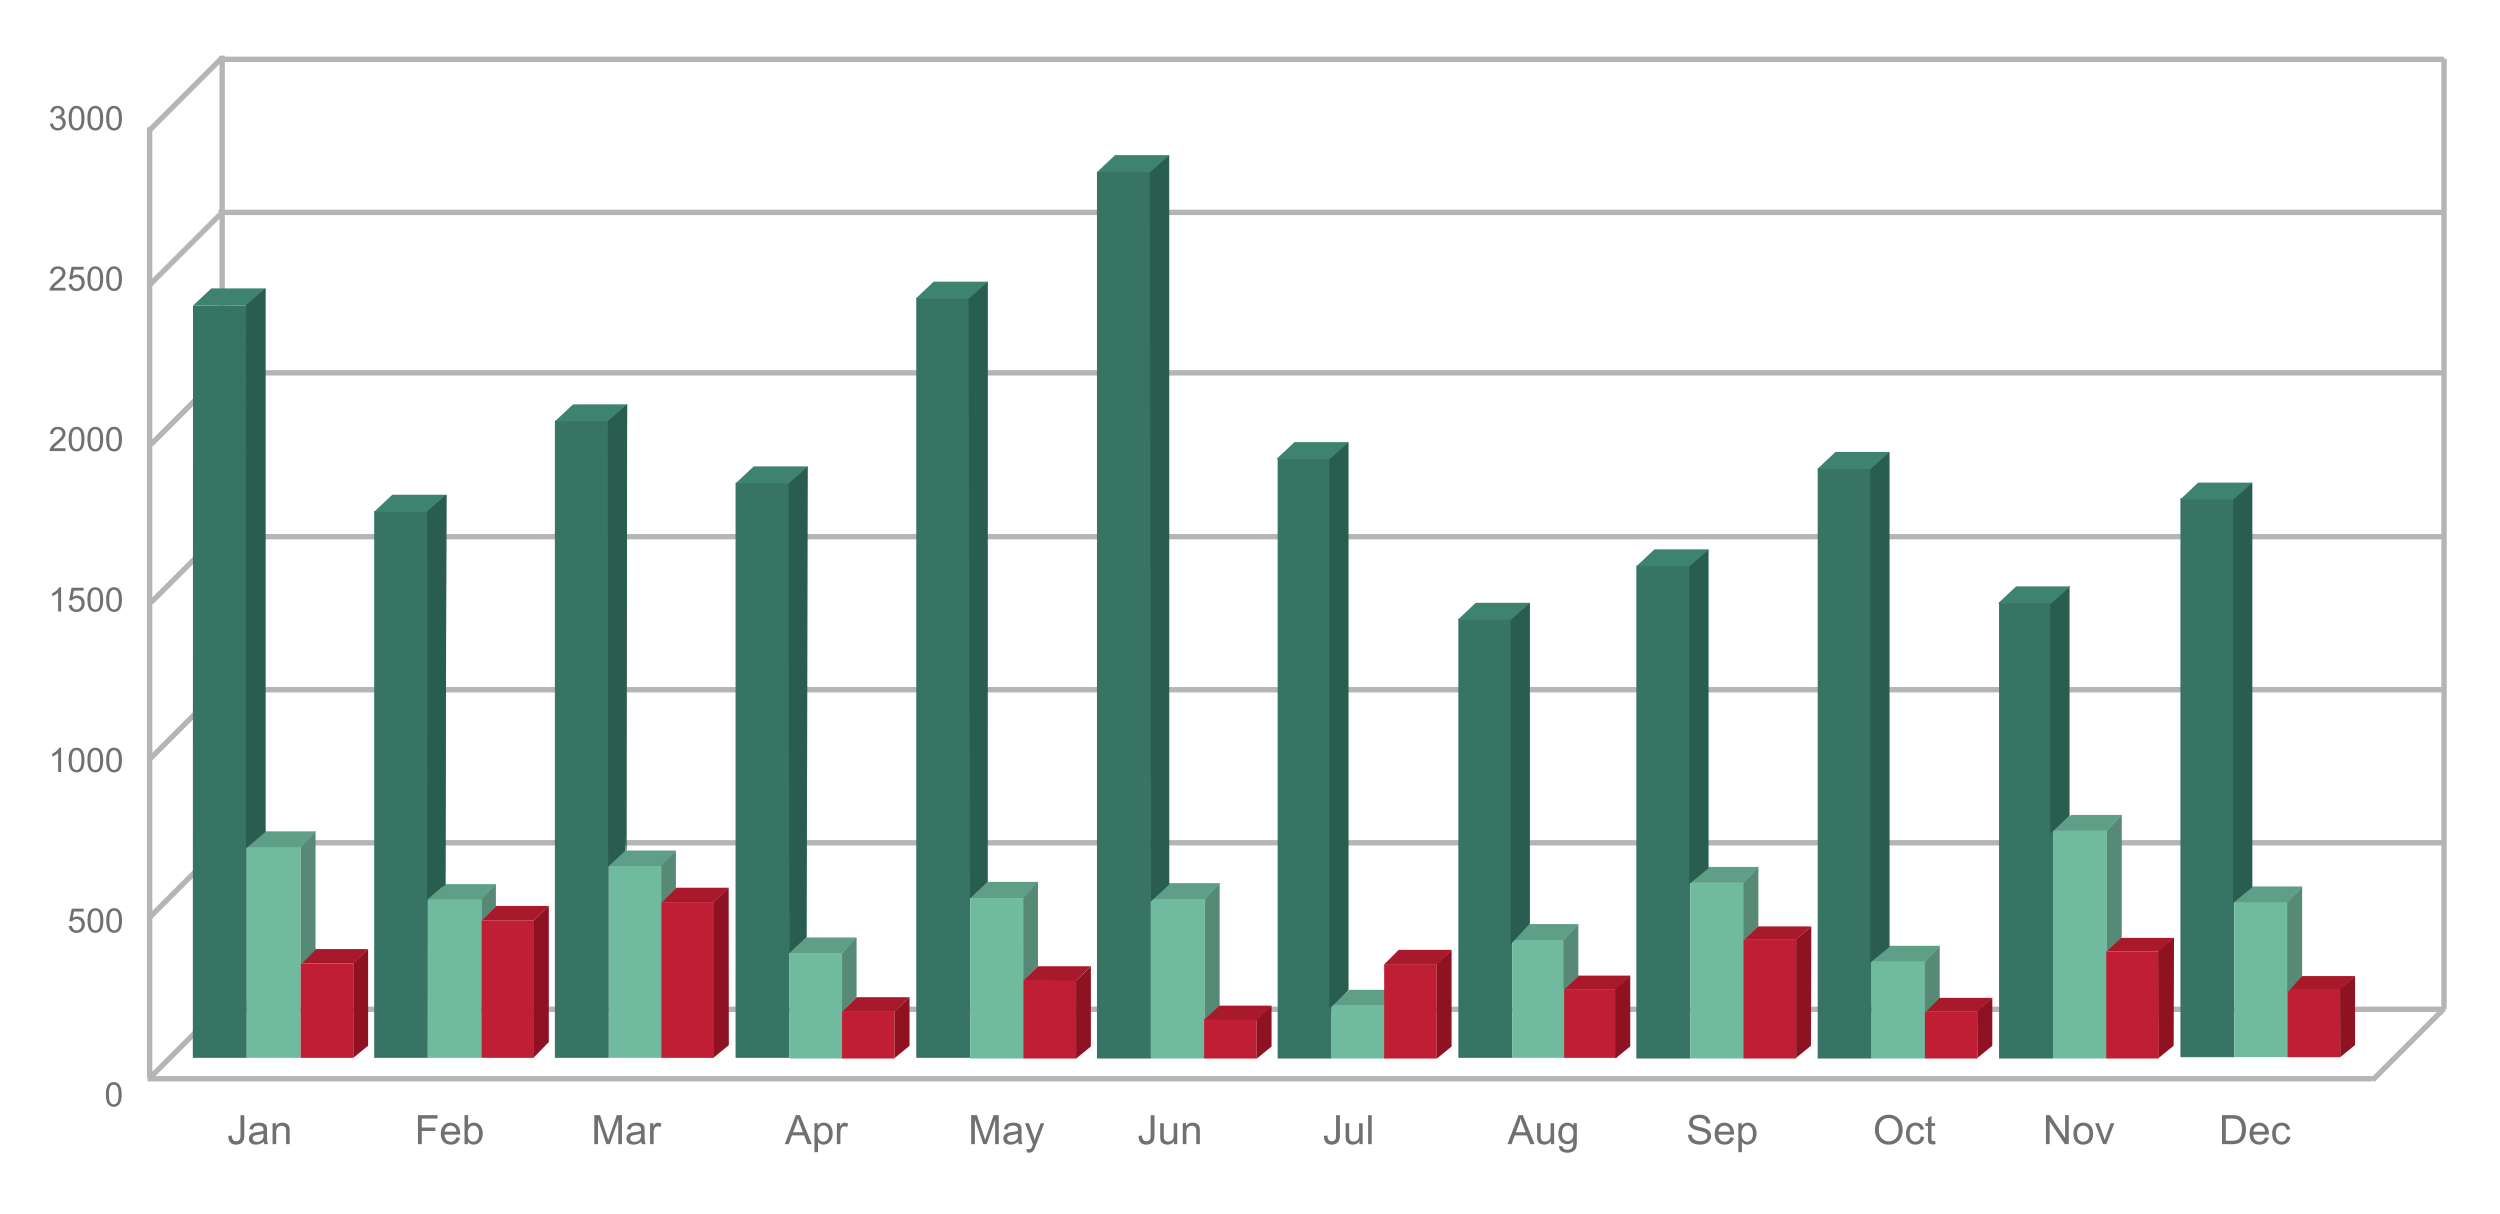 <svg id="Ebene_1" data-name="Ebene 1" xmlns="http://www.w3.org/2000/svg" viewBox="0 0 3708 1800"><defs><style>.cls-1{fill:#fff;}.cls-2,.cls-3{fill:none;stroke:#b5b5b5;}.cls-2{stroke-width:8px;}.cls-3{stroke-width:8px;}.cls-4{isolation:isolate;}.cls-5{fill:#707070;}.cls-6{fill:#377464;}.cls-7{fill:#70bb9f;}.cls-8{fill:#bf1e34;}.cls-9{fill:#8f1223;}.cls-10{fill:#a8192c;}.cls-11{fill:#568a76;}.cls-12{fill:#5f9f87;}.cls-13{fill:#295d4f;}.cls-14{fill:#3e8270;}</style></defs><rect id="Rechteck_146" data-name="Rechteck 146" class="cls-1" width="3708" height="1800"/><line id="Linie_20" data-name="Linie 20" class="cls-2" x1="329.5" y1="82.51" x2="329.5" y2="1487.51"/><line id="Linie_23" data-name="Linie 23" class="cls-2" x1="221.93" y1="189.01" x2="221.93" y2="1599.01"/><line id="Linie_24" data-name="Linie 24" class="cls-2" x1="3519" y1="1600.01" x2="219" y2="1600.01"/><line id="Linie_25" data-name="Linie 25" class="cls-2" x1="3625" y1="1497.01" x2="325" y2="1497.01"/><line id="Linie_26" data-name="Linie 26" class="cls-3" x1="330" y1="1491.01" x2="223.93" y2="1597.07"/><line id="Linie_28" data-name="Linie 28" class="cls-3" x1="3625.07" y1="1496.01" x2="3519" y2="1602.07"/><line id="Linie_29" data-name="Linie 29" class="cls-3" x1="326.07" y1="1256.51" x2="220" y2="1362.57"/><line id="Linie_30" data-name="Linie 30" class="cls-3" x1="326.07" y1="1022.01" x2="220" y2="1128.07"/><line id="Linie_31" data-name="Linie 31" class="cls-3" x1="330" y1="787.51" x2="223.93" y2="893.57"/><line id="Linie_32" data-name="Linie 32" class="cls-3" x1="330" y1="553.01" x2="223.93" y2="659.07"/><line id="Linie_33" data-name="Linie 33" class="cls-3" x1="326.07" y1="318.51" x2="220" y2="424.57"/><line id="Linie_34" data-name="Linie 34" class="cls-3" x1="329" y1="86.01" x2="222.93" y2="192.07"/><line id="Linie_35" data-name="Linie 35" class="cls-2" x1="3624" y1="1250.01" x2="324" y2="1250.01"/><line id="Linie_36" data-name="Linie 36" class="cls-2" x1="3624" y1="1023.01" x2="324" y2="1023.01"/><line id="Linie_37" data-name="Linie 37" class="cls-2" x1="3624" y1="796.01" x2="324" y2="796.01"/><line id="Linie_38" data-name="Linie 38" class="cls-2" x1="3624" y1="553.01" x2="324" y2="553.01"/><line id="Linie_39" data-name="Linie 39" class="cls-2" x1="3624" y1="315.01" x2="324" y2="315.01"/><line id="Linie_40" data-name="Linie 40" class="cls-2" x1="3625" y1="88.01" x2="325" y2="88.01"/><line id="Linie_41" data-name="Linie 41" class="cls-2" x1="3625" y1="87.01" x2="3625" y2="1497.01"/><g id="_0" data-name=" 0" class="cls-4"><g class="cls-4"><path class="cls-5" d="M157.08,2473.36a32.82,32.82,0,0,1,1.3-10.22,12.76,12.76,0,0,1,3.88-6,9.94,9.94,0,0,1,6.49-2.1,10.6,10.6,0,0,1,5.05,1.16,9.66,9.66,0,0,1,3.59,3.35,18.05,18.05,0,0,1,2.22,5.32,35.17,35.17,0,0,1,.81,8.46,32.91,32.91,0,0,1-1.3,10.17,12.68,12.68,0,0,1-3.87,6,10.89,10.89,0,0,1-14.63-1.6Q157.07,2483.44,157.08,2473.36Zm4.51,0q0,8.8,2.06,11.73a5.9,5.9,0,0,0,10.19,0q2.06-2.94,2.06-11.72t-2.06-11.75a6.14,6.14,0,0,0-5.14-2.9,5.64,5.64,0,0,0-4.84,2.56Q161.59,2464.54,161.59,2473.36Z" transform="translate(0 -850)"/></g></g><g id="_500" data-name=" 500" class="cls-4"><g class="cls-4"><path class="cls-5" d="M102.08,2223.63l4.61-.39a8.24,8.24,0,0,0,2.38,5.07,6.47,6.47,0,0,0,4.5,1.7,7,7,0,0,0,5.38-2.4,9,9,0,0,0,2.19-6.34,8.15,8.15,0,0,0-2.11-5.94,7.36,7.36,0,0,0-5.53-2.17,7.67,7.67,0,0,0-3.83,1,7.48,7.48,0,0,0-2.69,2.51l-4.12-.54,3.46-18.38h17.8v4.2H109.84l-1.93,9.61a11.69,11.69,0,0,1,6.76-2.24,10.69,10.69,0,0,1,7.91,3.25,11.33,11.33,0,0,1,3.23,8.35,13,13,0,0,1-2.84,8.39,11.32,11.32,0,0,1-9.4,4.35,11.56,11.56,0,0,1-8-2.74A10.62,10.62,0,0,1,102.08,2223.63Z" transform="translate(0 -850)"/><path class="cls-5" d="M129.88,2215.36a32.79,32.79,0,0,1,1.31-10.22,12.68,12.68,0,0,1,3.88-6,9.93,9.93,0,0,1,6.48-2.1,10.64,10.64,0,0,1,5.06,1.16,9.74,9.74,0,0,1,3.59,3.35,18.05,18.05,0,0,1,2.22,5.32,35.76,35.76,0,0,1,.8,8.46,33,33,0,0,1-1.29,10.17,12.68,12.68,0,0,1-3.87,6,10.9,10.9,0,0,1-14.64-1.6Q129.88,2225.44,129.88,2215.36Zm4.52,0q0,8.8,2.06,11.73a5.89,5.89,0,0,0,10.18,0q2.07-2.94,2.07-11.72t-2.07-11.75a6.13,6.13,0,0,0-5.14-2.9,5.62,5.62,0,0,0-4.83,2.56Q134.41,2206.54,134.4,2215.36Z" transform="translate(0 -850)"/><path class="cls-5" d="M157.69,2215.36a32.79,32.79,0,0,1,1.31-10.22,12.68,12.68,0,0,1,3.88-6,9.93,9.93,0,0,1,6.48-2.1,10.57,10.57,0,0,1,5,1.16,9.59,9.59,0,0,1,3.59,3.35,17.53,17.53,0,0,1,2.22,5.32,35.17,35.17,0,0,1,.81,8.46,33,33,0,0,1-1.29,10.17,12.83,12.83,0,0,1-3.87,6,10.9,10.9,0,0,1-14.64-1.6Q157.69,2225.44,157.69,2215.36Zm4.52,0q0,8.8,2.06,11.73a5.89,5.89,0,0,0,10.18,0q2.07-2.94,2.06-11.72t-2.06-11.75a6.13,6.13,0,0,0-5.14-2.9,5.61,5.61,0,0,0-4.83,2.56Q162.2,2206.54,162.21,2215.36Z" transform="translate(0 -850)"/></g></g><g id="_1000" data-name=" 1000" class="cls-4"><g class="cls-4"><path class="cls-5" d="M90.63,1995h-4.4v-28a22.31,22.31,0,0,1-4.16,3,29,29,0,0,1-4.63,2.27v-4.24a26.79,26.79,0,0,0,6.45-4.2,16.65,16.65,0,0,0,3.91-4.79h2.83Z" transform="translate(0 -850)"/><path class="cls-5" d="M101.88,1977.36a32.79,32.79,0,0,1,1.31-10.22,12.68,12.68,0,0,1,3.88-6,9.93,9.93,0,0,1,6.48-2.1,10.64,10.64,0,0,1,5.06,1.16,9.74,9.74,0,0,1,3.59,3.35,18.05,18.05,0,0,1,2.22,5.32,35.76,35.76,0,0,1,.8,8.46,33,33,0,0,1-1.29,10.17,12.68,12.68,0,0,1-3.87,6,10.9,10.9,0,0,1-14.64-1.6Q101.88,1987.44,101.88,1977.36Zm4.52,0q0,8.81,2.06,11.73a5.89,5.89,0,0,0,10.18,0q2.07-2.94,2.07-11.72t-2.07-11.75a6.13,6.13,0,0,0-5.14-2.9,5.62,5.62,0,0,0-4.83,2.56Q106.41,1968.54,106.4,1977.36Z" transform="translate(0 -850)"/><path class="cls-5" d="M129.69,1977.36a32.79,32.79,0,0,1,1.31-10.22,12.68,12.68,0,0,1,3.88-6,9.93,9.93,0,0,1,6.48-2.1,10.57,10.57,0,0,1,5,1.16,9.59,9.59,0,0,1,3.59,3.35,17.53,17.53,0,0,1,2.22,5.32,35.17,35.17,0,0,1,.81,8.46,33,33,0,0,1-1.29,10.17,12.83,12.83,0,0,1-3.87,6,10.9,10.9,0,0,1-14.64-1.6Q129.69,1987.44,129.69,1977.36Zm4.52,0q0,8.81,2.06,11.73a5.89,5.89,0,0,0,10.18,0q2.07-2.94,2.06-11.72t-2.06-11.75a6.13,6.13,0,0,0-5.14-2.9,5.61,5.61,0,0,0-4.83,2.56Q134.2,1968.54,134.21,1977.36Z" transform="translate(0 -850)"/><path class="cls-5" d="M157.5,1977.36a32.82,32.82,0,0,1,1.3-10.22,12.7,12.7,0,0,1,3.89-6,9.89,9.89,0,0,1,6.48-2.1,10.6,10.6,0,0,1,5.05,1.16,9.59,9.59,0,0,1,3.59,3.35,17.79,17.79,0,0,1,2.22,5.32,35.17,35.17,0,0,1,.81,8.46,32.61,32.61,0,0,1-1.3,10.17,12.68,12.68,0,0,1-3.87,6,10.89,10.89,0,0,1-14.63-1.6Q157.5,1987.44,157.5,1977.36Zm4.51,0q0,8.81,2.07,11.73a5.89,5.89,0,0,0,10.18,0q2.06-2.94,2.06-11.72t-2.06-11.75a6.14,6.14,0,0,0-5.14-2.9,5.61,5.61,0,0,0-4.83,2.56Q162,1968.54,162,1977.36Z" transform="translate(0 -850)"/></g></g><g id="_1500" data-name=" 1500" class="cls-4"><g class="cls-4"><path class="cls-5" d="M90.63,1757h-4.4v-28a22.31,22.31,0,0,1-4.16,3,29,29,0,0,1-4.63,2.27v-4.24a26.79,26.79,0,0,0,6.45-4.2,16.65,16.65,0,0,0,3.91-4.79h2.83Z" transform="translate(0 -850)"/><path class="cls-5" d="M101.88,1747.63l4.62-.39a8.24,8.24,0,0,0,2.38,5.07,6.45,6.45,0,0,0,4.5,1.7,7,7,0,0,0,5.37-2.4,9,9,0,0,0,2.2-6.34,8.15,8.15,0,0,0-2.11-5.94,7.36,7.36,0,0,0-5.53-2.17,7.64,7.64,0,0,0-3.83,1,7.48,7.48,0,0,0-2.69,2.51l-4.13-.54,3.47-18.38h17.8v4.2H109.65l-1.93,9.61a11.69,11.69,0,0,1,6.76-2.24,10.69,10.69,0,0,1,7.91,3.25,11.32,11.32,0,0,1,3.22,8.35,13,13,0,0,1-2.83,8.39,11.34,11.34,0,0,1-9.4,4.35,11.56,11.56,0,0,1-8-2.74A10.67,10.67,0,0,1,101.88,1747.63Z" transform="translate(0 -850)"/><path class="cls-5" d="M129.69,1739.36a32.79,32.79,0,0,1,1.31-10.22,12.68,12.68,0,0,1,3.88-6,9.93,9.93,0,0,1,6.48-2.1,10.57,10.57,0,0,1,5,1.16,9.59,9.59,0,0,1,3.59,3.35,17.53,17.53,0,0,1,2.22,5.32,35.17,35.17,0,0,1,.81,8.46,33,33,0,0,1-1.29,10.17,12.83,12.83,0,0,1-3.87,6,10.9,10.9,0,0,1-14.64-1.6Q129.69,1749.44,129.69,1739.36Zm4.52,0q0,8.81,2.06,11.73a5.89,5.89,0,0,0,10.18,0q2.07-2.94,2.06-11.72t-2.06-11.75a6.13,6.13,0,0,0-5.14-2.9,5.61,5.61,0,0,0-4.83,2.56Q134.2,1730.54,134.21,1739.36Z" transform="translate(0 -850)"/><path class="cls-5" d="M157.5,1739.36a32.82,32.82,0,0,1,1.3-10.22,12.7,12.7,0,0,1,3.89-6,9.89,9.89,0,0,1,6.48-2.1,10.6,10.6,0,0,1,5.05,1.16,9.59,9.59,0,0,1,3.59,3.35,17.79,17.79,0,0,1,2.22,5.32,35.17,35.17,0,0,1,.81,8.46,32.61,32.61,0,0,1-1.3,10.17,12.68,12.68,0,0,1-3.87,6,10.89,10.89,0,0,1-14.63-1.6Q157.5,1749.44,157.5,1739.36Zm4.51,0q0,8.81,2.07,11.73a5.89,5.89,0,0,0,10.18,0q2.06-2.94,2.06-11.72t-2.06-11.75a6.14,6.14,0,0,0-5.14-2.9,5.61,5.61,0,0,0-4.83,2.56Q162,1730.54,162,1739.36Z" transform="translate(0 -850)"/></g></g><g id="_2000" data-name=" 2000" class="cls-4"><g class="cls-4"><path class="cls-5" d="M97.17,1514.79V1519H73.51a7.69,7.69,0,0,1,.52-3,16,16,0,0,1,2.89-4.76,44.75,44.75,0,0,1,5.75-5.42,48.48,48.48,0,0,0,7.88-7.58,9.1,9.1,0,0,0,2.06-5.29,5.91,5.91,0,0,0-1.87-4.41,6.77,6.77,0,0,0-4.87-1.79,6.86,6.86,0,0,0-5.08,1.9,7.23,7.23,0,0,0-1.93,5.28l-4.52-.47a11.15,11.15,0,0,1,3.49-7.7,11.9,11.9,0,0,1,8.13-2.65,11.32,11.32,0,0,1,8.16,2.86,9.37,9.37,0,0,1,3,7.08,10.65,10.65,0,0,1-.88,4.22,16.32,16.32,0,0,1-2.91,4.37,71.16,71.16,0,0,1-6.78,6.3c-2.64,2.21-4.33,3.72-5.08,4.51a14,14,0,0,0-1.85,2.38Z" transform="translate(0 -850)"/><path class="cls-5" d="M101.88,1501.36a32.79,32.79,0,0,1,1.31-10.22,12.68,12.68,0,0,1,3.88-6,9.93,9.93,0,0,1,6.48-2.1,10.64,10.64,0,0,1,5.06,1.16,9.74,9.74,0,0,1,3.59,3.35,18.05,18.05,0,0,1,2.22,5.32,35.76,35.76,0,0,1,.8,8.46,33,33,0,0,1-1.29,10.17,12.68,12.68,0,0,1-3.87,6,10.9,10.9,0,0,1-14.64-1.6Q101.88,1511.44,101.88,1501.36Zm4.52,0q0,8.81,2.06,11.73a5.89,5.89,0,0,0,10.18,0q2.07-2.94,2.07-11.72t-2.07-11.75a6.13,6.13,0,0,0-5.14-2.9,5.62,5.62,0,0,0-4.83,2.56Q106.41,1492.54,106.4,1501.36Z" transform="translate(0 -850)"/><path class="cls-5" d="M129.69,1501.36a32.79,32.79,0,0,1,1.31-10.22,12.68,12.68,0,0,1,3.88-6,9.93,9.93,0,0,1,6.48-2.1,10.57,10.57,0,0,1,5,1.16,9.59,9.59,0,0,1,3.59,3.35,17.53,17.53,0,0,1,2.22,5.32,35.17,35.17,0,0,1,.81,8.46,33,33,0,0,1-1.29,10.17,12.83,12.83,0,0,1-3.87,6,10.9,10.9,0,0,1-14.64-1.6Q129.69,1511.44,129.69,1501.36Zm4.52,0q0,8.81,2.06,11.73a5.89,5.89,0,0,0,10.18,0q2.07-2.94,2.06-11.72t-2.06-11.75a6.13,6.13,0,0,0-5.14-2.9,5.61,5.61,0,0,0-4.83,2.56Q134.2,1492.54,134.21,1501.36Z" transform="translate(0 -850)"/><path class="cls-5" d="M157.5,1501.36a32.82,32.82,0,0,1,1.3-10.22,12.7,12.7,0,0,1,3.89-6,9.89,9.89,0,0,1,6.48-2.1,10.6,10.6,0,0,1,5.05,1.16,9.59,9.59,0,0,1,3.59,3.35,17.79,17.79,0,0,1,2.22,5.32,35.17,35.17,0,0,1,.81,8.46,32.61,32.61,0,0,1-1.3,10.17,12.68,12.68,0,0,1-3.87,6,10.89,10.89,0,0,1-14.63-1.6Q157.5,1511.44,157.5,1501.36Zm4.51,0q0,8.81,2.07,11.73a5.89,5.89,0,0,0,10.18,0q2.06-2.94,2.06-11.72t-2.06-11.75a6.14,6.14,0,0,0-5.14-2.9,5.61,5.61,0,0,0-4.83,2.56Q162,1492.54,162,1501.36Z" transform="translate(0 -850)"/></g></g><g id="_2500" data-name=" 2500" class="cls-4"><g class="cls-4"><path class="cls-5" d="M97.17,1276.79V1281H73.51a7.69,7.69,0,0,1,.52-3,16,16,0,0,1,2.89-4.76,44.75,44.75,0,0,1,5.75-5.42,48.48,48.48,0,0,0,7.88-7.58,9.1,9.1,0,0,0,2.06-5.29,5.91,5.91,0,0,0-1.87-4.41,6.77,6.77,0,0,0-4.87-1.79,6.86,6.86,0,0,0-5.08,1.9,7.23,7.23,0,0,0-1.93,5.28l-4.52-.47a11.15,11.15,0,0,1,3.49-7.7,11.9,11.9,0,0,1,8.13-2.65,11.32,11.32,0,0,1,8.16,2.86,9.37,9.37,0,0,1,3,7.08,10.65,10.65,0,0,1-.88,4.22,16.32,16.32,0,0,1-2.91,4.37,71.16,71.16,0,0,1-6.78,6.3c-2.64,2.21-4.33,3.72-5.08,4.51a14,14,0,0,0-1.85,2.38Z" transform="translate(0 -850)"/><path class="cls-5" d="M101.88,1271.63l4.62-.39a8.24,8.24,0,0,0,2.38,5.07,6.45,6.45,0,0,0,4.5,1.7,7,7,0,0,0,5.37-2.4,9,9,0,0,0,2.2-6.34,8.15,8.15,0,0,0-2.11-5.94,7.36,7.36,0,0,0-5.53-2.17,7.64,7.64,0,0,0-3.83,1,7.48,7.48,0,0,0-2.69,2.51l-4.13-.54,3.47-18.38h17.8v4.2H109.65l-1.93,9.61a11.69,11.69,0,0,1,6.76-2.24,10.69,10.69,0,0,1,7.91,3.25,11.32,11.32,0,0,1,3.22,8.35,13,13,0,0,1-2.83,8.39,11.34,11.34,0,0,1-9.4,4.35,11.56,11.56,0,0,1-8-2.74A10.67,10.67,0,0,1,101.88,1271.63Z" transform="translate(0 -850)"/><path class="cls-5" d="M129.69,1263.36a32.79,32.79,0,0,1,1.31-10.22,12.68,12.68,0,0,1,3.88-6,9.93,9.93,0,0,1,6.48-2.1,10.57,10.57,0,0,1,5,1.16,9.59,9.59,0,0,1,3.59,3.35,17.53,17.53,0,0,1,2.22,5.32,35.17,35.17,0,0,1,.81,8.46,33,33,0,0,1-1.29,10.17,12.83,12.83,0,0,1-3.87,6,10.9,10.9,0,0,1-14.64-1.6Q129.69,1273.44,129.69,1263.36Zm4.52,0q0,8.81,2.06,11.73a5.89,5.89,0,0,0,10.18,0q2.07-2.94,2.06-11.72t-2.06-11.75a6.13,6.13,0,0,0-5.14-2.9,5.61,5.61,0,0,0-4.83,2.56Q134.2,1254.54,134.21,1263.36Z" transform="translate(0 -850)"/><path class="cls-5" d="M157.5,1263.36a32.82,32.82,0,0,1,1.3-10.22,12.7,12.7,0,0,1,3.89-6,9.89,9.89,0,0,1,6.48-2.1,10.6,10.6,0,0,1,5.05,1.16,9.59,9.59,0,0,1,3.59,3.35,17.79,17.79,0,0,1,2.22,5.32,35.17,35.17,0,0,1,.81,8.46,32.61,32.61,0,0,1-1.3,10.17,12.68,12.68,0,0,1-3.87,6,10.89,10.89,0,0,1-14.63-1.6Q157.5,1273.44,157.5,1263.36Zm4.51,0q0,8.81,2.07,11.73a5.89,5.89,0,0,0,10.18,0q2.06-2.94,2.06-11.72t-2.06-11.75a6.14,6.14,0,0,0-5.14-2.9,5.61,5.61,0,0,0-4.83,2.56Q162,1254.54,162,1263.36Z" transform="translate(0 -850)"/></g></g><g id="_3000" data-name=" 3000" class="cls-4"><g class="cls-4"><path class="cls-5" d="M74.1,1033.56l4.39-.59a9.76,9.76,0,0,0,2.58,5.39A6.35,6.35,0,0,0,85.5,1040a7.12,7.12,0,0,0,5.24-2.15,7.26,7.26,0,0,0,2.13-5.32,6.73,6.73,0,0,0-7-7,12.37,12.37,0,0,0-3.1.49l.48-3.86c.3,0,.53,0,.71,0a9.06,9.06,0,0,0,5.06-1.47,5,5,0,0,0,2.24-4.51,5.34,5.34,0,0,0-1.63-4,5.81,5.81,0,0,0-4.23-1.59,6,6,0,0,0-4.27,1.62,8.08,8.08,0,0,0-2.2,4.83l-4.39-.78a11.32,11.32,0,0,1,3.66-6.85,10.59,10.59,0,0,1,7.11-2.43,11.66,11.66,0,0,1,5.39,1.26,9.11,9.11,0,0,1,3.77,3.43,8.83,8.83,0,0,1,1.31,4.61,7.57,7.57,0,0,1-1.25,4.23,8.39,8.39,0,0,1-3.68,3,8.36,8.36,0,0,1,4.93,3,9.29,9.29,0,0,1,1.76,5.78,10.55,10.55,0,0,1-3.42,7.94,12,12,0,0,1-8.64,3.26,11.25,11.25,0,0,1-7.83-2.8A10.89,10.89,0,0,1,74.1,1033.56Z" transform="translate(0 -850)"/><path class="cls-5" d="M101.88,1025.36a32.79,32.79,0,0,1,1.31-10.22,12.68,12.68,0,0,1,3.88-6,9.93,9.93,0,0,1,6.48-2.1,10.64,10.64,0,0,1,5.06,1.16,9.74,9.74,0,0,1,3.59,3.35,18.05,18.05,0,0,1,2.22,5.32,35.76,35.76,0,0,1,.8,8.46,33,33,0,0,1-1.29,10.17,12.68,12.68,0,0,1-3.87,6,10.9,10.9,0,0,1-14.64-1.6Q101.88,1035.44,101.88,1025.36Zm4.52,0q0,8.81,2.06,11.73a5.89,5.89,0,0,0,10.18,0q2.07-2.94,2.07-11.72t-2.07-11.75a6.13,6.13,0,0,0-5.14-2.9,5.62,5.62,0,0,0-4.83,2.56Q106.41,1016.54,106.4,1025.36Z" transform="translate(0 -850)"/><path class="cls-5" d="M129.69,1025.36a32.79,32.79,0,0,1,1.31-10.22,12.68,12.68,0,0,1,3.88-6,9.93,9.93,0,0,1,6.48-2.1,10.57,10.57,0,0,1,5,1.16,9.59,9.59,0,0,1,3.59,3.35,17.53,17.53,0,0,1,2.22,5.32,35.17,35.17,0,0,1,.81,8.46,33,33,0,0,1-1.29,10.17,12.83,12.83,0,0,1-3.87,6,10.9,10.9,0,0,1-14.64-1.6Q129.69,1035.44,129.69,1025.36Zm4.52,0q0,8.81,2.06,11.73a5.89,5.89,0,0,0,10.18,0q2.07-2.94,2.06-11.72t-2.06-11.75a6.13,6.13,0,0,0-5.14-2.9,5.61,5.61,0,0,0-4.83,2.56Q134.2,1016.54,134.21,1025.36Z" transform="translate(0 -850)"/><path class="cls-5" d="M157.5,1025.36a32.82,32.82,0,0,1,1.3-10.22,12.7,12.7,0,0,1,3.89-6,9.89,9.89,0,0,1,6.48-2.1,10.6,10.6,0,0,1,5.05,1.16,9.59,9.59,0,0,1,3.59,3.35,17.79,17.79,0,0,1,2.22,5.32,35.17,35.17,0,0,1,.81,8.46,32.61,32.61,0,0,1-1.3,10.17,12.68,12.68,0,0,1-3.87,6,10.89,10.89,0,0,1-14.63-1.6Q157.5,1035.44,157.5,1025.36Zm4.51,0q0,8.81,2.07,11.73a5.89,5.89,0,0,0,10.18,0q2.06-2.94,2.06-11.72t-2.06-11.75a6.14,6.14,0,0,0-5.14-2.9,5.61,5.61,0,0,0-4.83,2.56Q162,1016.54,162,1025.36Z" transform="translate(0 -850)"/></g></g><g id="Jan." class="cls-4"><g class="cls-4"><path class="cls-5" d="M338.73,2534.82l5.13-.7c.13,3.28.75,5.53,1.84,6.74a5.8,5.8,0,0,0,4.54,1.81,6.69,6.69,0,0,0,3.69-1,5,5,0,0,0,2.14-2.66,17.86,17.86,0,0,0,.59-5.38v-29.59h5.68v29.27a21.35,21.35,0,0,1-1.3,8.35,9.34,9.34,0,0,1-4.13,4.51,13.66,13.66,0,0,1-6.64,1.55c-3.77,0-6.65-1.08-8.66-3.25S338.65,2539.1,338.73,2534.82Z" transform="translate(0 -850)"/><path class="cls-5" d="M391.26,2543.17a20,20,0,0,1-5.64,3.52,16.41,16.41,0,0,1-5.82,1c-3.42,0-6-.83-7.88-2.5a8.29,8.29,0,0,1-2.75-6.4,8.44,8.44,0,0,1,1-4.18,8.57,8.57,0,0,1,2.72-3,12.92,12.92,0,0,1,3.8-1.73,37.28,37.28,0,0,1,4.68-.79,47.81,47.81,0,0,0,9.41-1.82c0-.72,0-1.18,0-1.37q0-3.22-1.5-4.55c-1.34-1.19-3.35-1.78-6-1.78q-3.72,0-5.5,1.3a8,8,0,0,0-2.62,4.62l-5.15-.71a12.68,12.68,0,0,1,2.31-5.34,10.1,10.1,0,0,1,4.66-3.14,20.81,20.81,0,0,1,7.06-1.1,18.52,18.52,0,0,1,6.47.94,8.55,8.55,0,0,1,3.67,2.36,8.39,8.39,0,0,1,1.64,3.59,30.51,30.51,0,0,1,.26,4.86v7a73.28,73.28,0,0,0,.34,9.3,11.72,11.72,0,0,0,1.33,3.74h-5.51A11.15,11.15,0,0,1,391.26,2543.17Zm-.44-11.78a39,39,0,0,1-8.61,2,19.74,19.74,0,0,0-4.6,1.05,4.52,4.52,0,0,0-2.82,4.22,4.45,4.45,0,0,0,1.6,3.51,6.84,6.84,0,0,0,4.67,1.41,10.86,10.86,0,0,0,5.42-1.33,8.24,8.24,0,0,0,3.49-3.65,12.67,12.67,0,0,0,.85-5.27Z" transform="translate(0 -850)"/><path class="cls-5" d="M404.32,2547V2515.9h4.75v4.42a11.19,11.19,0,0,1,9.9-5.13,13,13,0,0,1,5.17,1,8.15,8.15,0,0,1,3.53,2.65,10.24,10.24,0,0,1,1.64,3.9,29.58,29.58,0,0,1,.3,5.13V2547h-5.28v-18.93a14.25,14.25,0,0,0-.61-4.82,5.13,5.13,0,0,0-2.18-2.55,7,7,0,0,0-3.68-.95,8.58,8.58,0,0,0-5.82,2.14c-1.63,1.43-2.44,4.13-2.44,8.12v17Z" transform="translate(0 -850)"/></g></g><g id="Feb." class="cls-4"><g class="cls-4"><path class="cls-5" d="M619.92,2547v-43h29v5.07H625.61v13.3h20.15v5.07H625.61V2547Z" transform="translate(0 -850)"/><path class="cls-5" d="M676.9,2537l5.45.67a13.32,13.32,0,0,1-4.77,7.42,14.41,14.41,0,0,1-8.91,2.63q-6.82,0-10.82-4.2c-2.67-2.8-4-6.74-4-11.79q0-7.86,4-12.19a13.7,13.7,0,0,1,10.49-4.34,13.29,13.29,0,0,1,10.19,4.25q4,4.24,4,11.95c0,.32,0,.78,0,1.41H659.3c.19,3.42,1.16,6,2.9,7.85a8.61,8.61,0,0,0,6.5,2.73,8,8,0,0,0,4.95-1.53A10,10,0,0,0,676.9,2537Zm-17.31-8.53H677a10.5,10.5,0,0,0-2-5.88,8.06,8.06,0,0,0-6.53-3,8.39,8.39,0,0,0-6.11,2.43A9.64,9.64,0,0,0,659.59,2528.46Z" transform="translate(0 -850)"/><path class="cls-5" d="M693.84,2547H689v-43h5.27v15.32a10.45,10.45,0,0,1,8.52-4.19,13.09,13.09,0,0,1,5.44,1.16,11.19,11.19,0,0,1,4.22,3.25,15.88,15.88,0,0,1,2.59,5.06,20.65,20.65,0,0,1,.94,6.32q0,8-4,12.37a12.35,12.35,0,0,1-9.49,4.36,9.9,9.9,0,0,1-8.64-4.6Zm-.06-15.79q0,5.59,1.52,8.08a7.53,7.53,0,0,0,12.72,1.07q2.52-3,2.52-8.95t-2.42-9a7.37,7.37,0,0,0-5.84-2.9,7.59,7.59,0,0,0-6,3Q693.78,2525.53,693.78,2531.22Z" transform="translate(0 -850)"/></g></g><g id="März" class="cls-4"><g class="cls-4"><path class="cls-5" d="M881.45,2547v-43H890l10.16,30.41q1.41,4.25,2.05,6.36c.49-1.57,1.25-3.86,2.29-6.89l10.28-29.88h7.65v43H917v-36l-12.48,36h-5.13l-12.42-36.56V2547Z" transform="translate(0 -850)"/><path class="cls-5" d="M951.24,2543.17a19.85,19.85,0,0,1-5.64,3.52,16.41,16.41,0,0,1-5.82,1q-5.12,0-7.88-2.5a8.29,8.29,0,0,1-2.75-6.4,8.68,8.68,0,0,1,3.76-7.21,12.92,12.92,0,0,1,3.8-1.73,37.28,37.28,0,0,1,4.68-.79,47.81,47.81,0,0,0,9.41-1.82c0-.72,0-1.18,0-1.37q0-3.22-1.5-4.55c-1.34-1.19-3.35-1.78-6-1.78q-3.72,0-5.5,1.3a8,8,0,0,0-2.62,4.62l-5.15-.71a12.81,12.81,0,0,1,2.31-5.34,10.1,10.1,0,0,1,4.66-3.14,20.81,20.81,0,0,1,7.06-1.1,18.52,18.52,0,0,1,6.47.94,8.49,8.49,0,0,1,3.67,2.36,8.39,8.39,0,0,1,1.64,3.59,30.51,30.51,0,0,1,.26,4.86v7a73.28,73.28,0,0,0,.34,9.3,11.72,11.72,0,0,0,1.33,3.74h-5.51A11.15,11.15,0,0,1,951.24,2543.17Zm-.44-11.78a39,39,0,0,1-8.61,2,19.74,19.74,0,0,0-4.6,1.05,4.52,4.52,0,0,0-2.82,4.22,4.48,4.48,0,0,0,1.6,3.51,6.84,6.84,0,0,0,4.67,1.41,10.86,10.86,0,0,0,5.42-1.33,8.24,8.24,0,0,0,3.49-3.65,12.67,12.67,0,0,0,.85-5.27Z" transform="translate(0 -850)"/><path class="cls-5" d="M964.25,2547V2515.9H969v4.71a12.81,12.81,0,0,1,3.36-4.36,5.79,5.79,0,0,1,3.38-1.06,10.32,10.32,0,0,1,5.42,1.7l-1.82,4.89a7.53,7.53,0,0,0-3.86-1.14,5,5,0,0,0-3.11,1,5.65,5.65,0,0,0-2,2.89,20.36,20.36,0,0,0-.88,6.15V2547Z" transform="translate(0 -850)"/></g></g><g id="Mai" class="cls-4"><g class="cls-4"><path class="cls-5" d="M1440.45,2547v-43H1449l10.16,30.41q1.41,4.25,2,6.36c.49-1.57,1.25-3.86,2.29-6.89l10.28-29.88h7.65v43H1476v-36l-12.48,36h-5.13l-12.42-36.56V2547Z" transform="translate(0 -850)"/><path class="cls-5" d="M1510.24,2543.17a19.85,19.85,0,0,1-5.64,3.52,16.41,16.41,0,0,1-5.82,1q-5.12,0-7.88-2.5a8.29,8.29,0,0,1-2.75-6.4,8.68,8.68,0,0,1,3.76-7.21,12.92,12.92,0,0,1,3.8-1.73,37.28,37.28,0,0,1,4.68-.79,47.81,47.81,0,0,0,9.41-1.82c0-.72,0-1.18,0-1.37q0-3.22-1.5-4.55c-1.34-1.19-3.35-1.78-6-1.78q-3.72,0-5.5,1.3a8,8,0,0,0-2.62,4.62l-5.15-.71a12.81,12.81,0,0,1,2.31-5.34,10.1,10.1,0,0,1,4.66-3.14,20.81,20.81,0,0,1,7.06-1.1,18.52,18.52,0,0,1,6.47.94,8.49,8.49,0,0,1,3.67,2.36,8.39,8.39,0,0,1,1.64,3.59,30.51,30.51,0,0,1,.26,4.86v7a73.28,73.28,0,0,0,.34,9.3,11.72,11.72,0,0,0,1.33,3.74h-5.51A11.15,11.15,0,0,1,1510.24,2543.17Zm-.44-11.78a39,39,0,0,1-8.61,2,19.74,19.74,0,0,0-4.6,1.05,4.52,4.52,0,0,0-2.82,4.22,4.48,4.48,0,0,0,1.6,3.51,6.84,6.84,0,0,0,4.67,1.41,10.86,10.86,0,0,0,5.42-1.33,8.24,8.24,0,0,0,3.49-3.65,12.67,12.67,0,0,0,.85-5.27Z" transform="translate(0 -850)"/><path class="cls-5" d="M1523.07,2559l-.59-4.95a11.93,11.93,0,0,0,3,.47,5.78,5.78,0,0,0,2.81-.59,4.68,4.68,0,0,0,1.73-1.64,24.79,24.79,0,0,0,1.61-3.92c.1-.3.26-.73.47-1.29l-11.8-31.17H1526l6.47,18c.84,2.29,1.6,4.69,2.26,7.21a71.9,71.9,0,0,1,2.17-7.09l6.65-18.13h5.27L1537,2547.54a63.48,63.48,0,0,1-3,7.06,10.42,10.42,0,0,1-3.23,3.82,7.6,7.6,0,0,1-4.33,1.22A10.56,10.56,0,0,1,1523.07,2559Z" transform="translate(0 -850)"/></g></g><g id="Juni" class="cls-4"><g class="cls-4"><path class="cls-5" d="M1688.73,2534.82l5.13-.7c.13,3.28.75,5.53,1.84,6.74a5.8,5.8,0,0,0,4.54,1.81,6.69,6.69,0,0,0,3.69-1,5,5,0,0,0,2.14-2.66,17.86,17.86,0,0,0,.59-5.38v-29.59h5.68v29.27a21.35,21.35,0,0,1-1.3,8.35,9.34,9.34,0,0,1-4.13,4.51,13.66,13.66,0,0,1-6.64,1.55c-3.77,0-6.65-1.08-8.66-3.25S1688.65,2539.1,1688.73,2534.82Z" transform="translate(0 -850)"/><path class="cls-5" d="M1741.35,2547v-4.57a11.42,11.42,0,0,1-9.88,5.27,12.64,12.64,0,0,1-5.14-1.05,8.55,8.55,0,0,1-3.54-2.65,9.81,9.81,0,0,1-1.63-3.92,26.28,26.28,0,0,1-.32-4.92V2515.9h5.27v17.25a31.32,31.32,0,0,0,.32,5.57,5.56,5.56,0,0,0,2.11,3.26,6.51,6.51,0,0,0,4,1.19A8.68,8.68,0,0,0,1737,2542a6.75,6.75,0,0,0,2.94-3.32,16.46,16.46,0,0,0,.87-6.07V2515.9h5.27V2547Z" transform="translate(0 -850)"/><path class="cls-5" d="M1754.32,2547V2515.9h4.75v4.42a11.19,11.19,0,0,1,9.9-5.13,13,13,0,0,1,5.17,1,8.15,8.15,0,0,1,3.53,2.65,10.24,10.24,0,0,1,1.64,3.9,29.58,29.58,0,0,1,.3,5.13V2547h-5.28v-18.93a14.25,14.25,0,0,0-.61-4.82,5.13,5.13,0,0,0-2.18-2.55,7,7,0,0,0-3.68-.95,8.58,8.58,0,0,0-5.82,2.14c-1.63,1.43-2.44,4.13-2.44,8.12v17Z" transform="translate(0 -850)"/></g></g><g id="Juli" class="cls-4"><g class="cls-4"><path class="cls-5" d="M1963.73,2534.82l5.13-.7c.13,3.28.75,5.53,1.84,6.74a5.8,5.8,0,0,0,4.54,1.81,6.69,6.69,0,0,0,3.69-1,5,5,0,0,0,2.14-2.66,17.86,17.86,0,0,0,.59-5.38v-29.59h5.68v29.27a21.35,21.35,0,0,1-1.3,8.35,9.34,9.34,0,0,1-4.13,4.51,13.66,13.66,0,0,1-6.64,1.55c-3.77,0-6.65-1.08-8.66-3.25S1963.65,2539.1,1963.73,2534.82Z" transform="translate(0 -850)"/><path class="cls-5" d="M2016.35,2547v-4.57a11.42,11.42,0,0,1-9.88,5.27,12.64,12.64,0,0,1-5.14-1.05,8.55,8.55,0,0,1-3.54-2.65,9.81,9.81,0,0,1-1.63-3.92,27.18,27.18,0,0,1-.32-4.92V2515.9h5.27v17.25a31.32,31.32,0,0,0,.32,5.57,5.56,5.56,0,0,0,2.11,3.26,6.51,6.51,0,0,0,4,1.19A8.68,8.68,0,0,0,2012,2542a6.75,6.75,0,0,0,2.94-3.32,16.46,16.46,0,0,0,.87-6.07V2515.9h5.27V2547Z" transform="translate(0 -850)"/><path class="cls-5" d="M2029.21,2547v-43h5.27v43Z" transform="translate(0 -850)"/></g></g><g id="Sep." class="cls-4"><g class="cls-4"><path class="cls-5" d="M2503.7,2533.21l5.36-.47a11.78,11.78,0,0,0,1.77,5.29,9.68,9.68,0,0,0,4.32,3.34,16.34,16.34,0,0,0,6.59,1.27,15.88,15.88,0,0,0,5.74-1,8,8,0,0,0,3.71-2.65,6.18,6.18,0,0,0,1.22-3.68,5.53,5.53,0,0,0-1.18-3.53,8.71,8.71,0,0,0-3.86-2.54,77,77,0,0,0-7.65-2.09,39.28,39.28,0,0,1-8.29-2.68,11.74,11.74,0,0,1-4.59-4,9.83,9.83,0,0,1-1.5-5.35,11,11,0,0,1,1.84-6.08,11.49,11.49,0,0,1,5.39-4.29,20.6,20.6,0,0,1,7.88-1.46,21.49,21.49,0,0,1,8.43,1.54,12.13,12.13,0,0,1,5.61,4.52,13.1,13.1,0,0,1,2.11,6.77l-5.45.41a8.79,8.79,0,0,0-3-6.15q-2.53-2.09-7.48-2.08-5.16,0-7.52,1.89a5.66,5.66,0,0,0-2.36,4.55,4.89,4.89,0,0,0,1.67,3.81c1.1,1,3.95,2,8.57,3.06a57.37,57.37,0,0,1,9.51,2.74,13,13,0,0,1,5.54,4.38,10.7,10.7,0,0,1,1.78,6.11,11.65,11.65,0,0,1-2,6.46,13,13,0,0,1-5.64,4.72,19.68,19.68,0,0,1-8.27,1.68,24.72,24.72,0,0,1-9.77-1.7,13.67,13.67,0,0,1-6.19-5.11A14.47,14.47,0,0,1,2503.7,2533.21Z" transform="translate(0 -850)"/><path class="cls-5" d="M2566.27,2537l5.45.67a13.32,13.32,0,0,1-4.77,7.42,14.43,14.43,0,0,1-8.91,2.63q-6.83,0-10.82-4.2c-2.67-2.8-4-6.74-4-11.79q0-7.86,4-12.19a13.7,13.7,0,0,1,10.49-4.34,13.29,13.29,0,0,1,10.19,4.25q4,4.24,4,11.95c0,.32,0,.78,0,1.41h-23.2c.19,3.42,1.16,6,2.9,7.85a8.6,8.6,0,0,0,6.5,2.73,8.05,8.05,0,0,0,4.95-1.53A10,10,0,0,0,2566.27,2537Zm-17.31-8.53h17.37a10.5,10.5,0,0,0-2-5.88,8.06,8.06,0,0,0-6.53-3,8.37,8.37,0,0,0-6.11,2.43A9.6,9.6,0,0,0,2549,2528.46Z" transform="translate(0 -850)"/><path class="cls-5" d="M2578.34,2558.93v-43h4.81v4a11.79,11.79,0,0,1,3.84-3.56,10.52,10.52,0,0,1,5.18-1.19,12.33,12.33,0,0,1,7,2,12.59,12.59,0,0,1,4.6,5.79,22.32,22.32,0,0,1-.16,16.79,13,13,0,0,1-11.85,7.89,10,10,0,0,1-4.73-1.11,10.75,10.75,0,0,1-3.44-2.81v15.14Zm4.78-27.3q0,6,2.43,8.87a7.44,7.44,0,0,0,5.89,2.88,7.64,7.64,0,0,0,6-3q2.51-3,2.5-9.21,0-6-2.44-8.91a7.38,7.38,0,0,0-5.85-3,7.6,7.6,0,0,0-6,3.15Q2583.11,2525.62,2583.12,2531.63Z" transform="translate(0 -850)"/></g></g><g id="Okt." class="cls-4"><g class="cls-4"><path class="cls-5" d="M2780.9,2526.09q0-10.7,5.74-16.74t14.83-6a20.6,20.6,0,0,1,10.72,2.84,18.59,18.59,0,0,1,7.28,7.92,25.77,25.77,0,0,1,2.5,11.53,25.27,25.27,0,0,1-2.63,11.69,18,18,0,0,1-7.47,7.81,21.34,21.34,0,0,1-10.43,2.65,20.31,20.31,0,0,1-10.84-2.93,18.8,18.8,0,0,1-7.24-8A24.24,24.24,0,0,1,2780.9,2526.09Zm5.86.09q0,7.76,4.17,12.23a14.57,14.57,0,0,0,21,0q4.14-4.51,4.15-12.81a22,22,0,0,0-1.78-9.15,13.66,13.66,0,0,0-5.18-6.07,14.12,14.12,0,0,0-7.66-2.15,14.51,14.51,0,0,0-10.39,4.15Q2786.76,2516.48,2786.76,2526.18Z" transform="translate(0 -850)"/><path class="cls-5" d="M2848.93,2535.61l5.18.68a13.39,13.39,0,0,1-4.35,8.39,12.67,12.67,0,0,1-8.6,3,13.35,13.35,0,0,1-10.26-4.17q-3.89-4.18-3.89-12a21.72,21.72,0,0,1,1.67-8.82,11.67,11.67,0,0,1,5.09-5.67,15.05,15.05,0,0,1,7.42-1.89,12.89,12.89,0,0,1,8.29,2.57,11.74,11.74,0,0,1,4.14,7.28l-5.13.79a8.55,8.55,0,0,0-2.59-4.72,6.75,6.75,0,0,0-4.5-1.58,8.2,8.2,0,0,0-6.48,2.85q-2.49,2.86-2.49,9t2.41,9.11a7.8,7.8,0,0,0,6.27,2.85,7.38,7.38,0,0,0,5.18-1.91A9.42,9.42,0,0,0,2848.93,2535.61Z" transform="translate(0 -850)"/><path class="cls-5" d="M2870.14,2542.29l.76,4.66a19.69,19.69,0,0,1-4,.47,9,9,0,0,1-4.46-.91,5.06,5.06,0,0,1-2.22-2.39c-.43-1-.65-3.06-.65-6.22V2520h-3.87v-4.1h3.87v-7.71l5.25-3.16v10.87h5.3v4.1h-5.3v18.19a9.48,9.48,0,0,0,.27,2.9,2.26,2.26,0,0,0,.91,1,3.55,3.55,0,0,0,1.8.38A16.82,16.82,0,0,0,2870.14,2542.29Z" transform="translate(0 -850)"/></g></g><g id="Nov." class="cls-4"><g class="cls-4"><path class="cls-5" d="M3034.57,2547v-43h5.83l22.56,33.72v-33.72h5.45v43h-5.83L3040,2513.26V2547Z" transform="translate(0 -850)"/><path class="cls-5" d="M3075.32,2531.45q0-8.64,4.81-12.8a14.43,14.43,0,0,1,9.78-3.46,13.93,13.93,0,0,1,10.49,4.21q4.08,4.2,4.07,11.61,0,6-1.8,9.45a12.75,12.75,0,0,1-5.24,5.35,15.28,15.28,0,0,1-7.52,1.9,14,14,0,0,1-10.56-4.19Q3075.33,2539.34,3075.32,2531.45Zm5.42,0q0,6,2.61,9a8.68,8.68,0,0,0,13.1,0q2.6-3,2.6-9.11,0-5.78-2.62-8.75a8.7,8.7,0,0,0-13.08,0Q3080.74,2525.47,3080.74,2531.45Z" transform="translate(0 -850)"/><path class="cls-5" d="M3119.3,2547l-11.84-31.11H3113l6.68,18.63q1.08,3,2,6.27c.47-1.64,1.12-3.62,2-5.92l6.92-19H3136L3124.22,2547Z" transform="translate(0 -850)"/></g></g><g id="Dez." class="cls-4"><g class="cls-4"><path class="cls-5" d="M3295.63,2547v-43h14.79a36,36,0,0,1,7.65.61,14.66,14.66,0,0,1,6.3,3.08,17.52,17.52,0,0,1,5.08,7.34,28.65,28.65,0,0,1,1.69,10.21A29.7,29.7,0,0,1,3330,2534a20.81,20.81,0,0,1-2.93,6.26,15.33,15.33,0,0,1-3.91,3.89,15.84,15.84,0,0,1-5.12,2.16,29.81,29.81,0,0,1-6.9.73Zm5.68-5.07h9.17a22.21,22.21,0,0,0,6.67-.79,9.55,9.55,0,0,0,3.85-2.23,13.46,13.46,0,0,0,3.15-5.43,26.68,26.68,0,0,0,1.13-8.28q0-6.74-2.21-10.35a11.12,11.12,0,0,0-5.38-4.85,22.1,22.1,0,0,0-7.35-.88h-9Z" transform="translate(0 -850)"/><path class="cls-5" d="M3359.58,2537l5.45.67a13.32,13.32,0,0,1-4.77,7.42,14.43,14.43,0,0,1-8.91,2.63q-6.82,0-10.82-4.2c-2.67-2.8-4-6.74-4-11.79q0-7.86,4-12.19a13.7,13.7,0,0,1,10.49-4.34,13.29,13.29,0,0,1,10.19,4.25q4,4.24,4,11.95c0,.32,0,.78,0,1.41H3342c.19,3.42,1.16,6,2.9,7.85a8.61,8.61,0,0,0,6.5,2.73,8.05,8.05,0,0,0,4.95-1.53A10,10,0,0,0,3359.58,2537Zm-17.31-8.53h17.37a10.5,10.5,0,0,0-2-5.88,8.06,8.06,0,0,0-6.53-3A8.39,8.39,0,0,0,3345,2522,9.64,9.64,0,0,0,3342.27,2528.46Z" transform="translate(0 -850)"/><path class="cls-5" d="M3392,2535.61l5.18.68a13.43,13.43,0,0,1-4.35,8.39,12.67,12.67,0,0,1-8.6,3,13.38,13.38,0,0,1-10.27-4.17q-3.87-4.18-3.88-12a21.72,21.72,0,0,1,1.67-8.82,11.67,11.67,0,0,1,5.09-5.67,15.05,15.05,0,0,1,7.42-1.89,12.89,12.89,0,0,1,8.29,2.57,11.68,11.68,0,0,1,4.13,7.28l-5.12.79a8.5,8.5,0,0,0-2.6-4.72,6.71,6.71,0,0,0-4.49-1.58,8.2,8.2,0,0,0-6.48,2.85q-2.49,2.86-2.49,9t2.41,9.11a7.8,7.8,0,0,0,6.26,2.85,7.39,7.39,0,0,0,5.19-1.91A9.42,9.42,0,0,0,3392,2535.61Z" transform="translate(0 -850)"/></g></g><g id="Aug." class="cls-4"><g class="cls-4"><path class="cls-5" d="M2235.91,2547l16.5-43h6.12l17.58,43h-6.48l-5-13h-18l-4.71,13Zm12.39-17.64h14.57l-4.49-11.89c-1.36-3.62-2.38-6.58-3-8.91a54.28,54.28,0,0,1-2.32,8.2Z" transform="translate(0 -850)"/><path class="cls-5" d="M2300.37,2547v-4.57a11.42,11.42,0,0,1-9.88,5.27,12.64,12.64,0,0,1-5.14-1.05,8.55,8.55,0,0,1-3.54-2.65,9.81,9.81,0,0,1-1.63-3.92,26.28,26.28,0,0,1-.32-4.92V2515.9h5.27v17.25a31.32,31.32,0,0,0,.32,5.57,5.56,5.56,0,0,0,2.11,3.26,6.49,6.49,0,0,0,4,1.19A8.68,8.68,0,0,0,2296,2542a6.75,6.75,0,0,0,2.94-3.32,16.46,16.46,0,0,0,.87-6.07V2515.9h5.27V2547Z" transform="translate(0 -850)"/><path class="cls-5" d="M2312.38,2549.59l5.12.76a4.92,4.92,0,0,0,1.79,3.46,8.83,8.83,0,0,0,5.36,1.46,9.49,9.49,0,0,0,5.66-1.46,7.27,7.27,0,0,0,2.69-4.11,33.09,33.09,0,0,0,.38-6.76,10.84,10.84,0,0,1-8.61,4.07,11.72,11.72,0,0,1-9.93-4.63,17.8,17.8,0,0,1-3.52-11.1,20.75,20.75,0,0,1,1.61-8.22,13,13,0,0,1,4.68-5.82,12.65,12.65,0,0,1,7.19-2,11.15,11.15,0,0,1,9.08,4.46v-3.75h4.86v26.89c0,4.84-.49,8.28-1.48,10.3a10.76,10.76,0,0,1-4.68,4.79,16.27,16.27,0,0,1-7.9,1.76,14.87,14.87,0,0,1-9-2.51Q2312.26,2554.63,2312.38,2549.59Zm4.36-18.69q0,6.12,2.43,8.93a7.72,7.72,0,0,0,6.1,2.81,7.8,7.8,0,0,0,6.09-2.79c1.64-1.87,2.46-4.79,2.46-8.78q0-5.71-2.53-8.61a7.82,7.82,0,0,0-6.11-2.9,7.63,7.63,0,0,0-6,2.85Q2316.74,2525.28,2316.74,2530.9Z" transform="translate(0 -850)"/></g></g><path id="Pfad_11" data-name="Pfad 11" class="cls-6" d="M286.25,1303H366V2419H286Z" transform="translate(0 -850)"/><rect id="Rechteck_115" data-name="Rechteck 115" class="cls-6" x="555" y="758.01" width="80" height="811"/><path id="Pfad_8" data-name="Pfad 8" class="cls-7" d="M366,2106h80v313H366Z" transform="translate(0 -850)"/><rect id="Rechteck_117" data-name="Rechteck 117" class="cls-8" x="446" y="1429.01" width="78" height="140"/><path id="Pfad_4" data-name="Pfad 4" class="cls-9" d="M524,2279l22-21.33V2401l-22,18Z" transform="translate(0 -850)"/><path id="Pfad_5" data-name="Pfad 5" class="cls-10" d="M467.5,2257.68,446,2279h79l21-21.33Z" transform="translate(0 -850)"/><path id="Pfad_6" data-name="Pfad 6" class="cls-11" d="M446,2106.59,468,2083v175.57L446,2281Z" transform="translate(0 -850)"/><path id="Pfad_7" data-name="Pfad 7" class="cls-12" d="M393,2083l-27.67,23.67h81L468.5,2083Z" transform="translate(0 -850)"/><path id="Pfad_9" data-name="Pfad 9" class="cls-13" d="M365,1297.38l28.67-19.7v806L365,2108Z" transform="translate(0 -850)"/><path id="Pfad_10" data-name="Pfad 10" class="cls-14" d="M313.37,1277.76,286.5,1303h79L394,1277.76Z" transform="translate(0 -850)"/><rect id="Rechteck_118" data-name="Rechteck 118" class="cls-6" x="823" y="624.01" width="80" height="945"/><path id="Pfad_12" data-name="Pfad 12" class="cls-7" d="M634.45,2183.36,714,2182v237H634Z" transform="translate(0 -850)"/><rect id="Rechteck_119" data-name="Rechteck 119" class="cls-8" x="714" y="1365.01" width="78" height="204"/><path id="Pfad_13" data-name="Pfad 13" class="cls-9" d="M792,2214.91l22-21.4v202l-22,22.64Z" transform="translate(0 -850)"/><path id="Pfad_14" data-name="Pfad 14" class="cls-7" d="M903,2133.41h80V2419H903Z" transform="translate(0 -850)"/><rect id="Rechteck_120" data-name="Rechteck 120" class="cls-8" x="981" y="1338.01" width="78" height="231"/><path id="Pfad_15" data-name="Pfad 15" class="cls-9" d="M1059,2187.54l21.75-20.83.25,233.47-22,18Z" transform="translate(0 -850)"/><rect id="Rechteck_121" data-name="Rechteck 121" class="cls-6" x="1091" y="716.01" width="80" height="853"/><path id="Pfad_16" data-name="Pfad 16" class="cls-7" d="M1171,2263.51h80V2420h-80Z" transform="translate(0 -850)"/><rect id="Rechteck_122" data-name="Rechteck 122" class="cls-8" x="1249" y="1500.01" width="78" height="70"/><path id="Pfad_17" data-name="Pfad 17" class="cls-9" d="M1327,2350.21l22-21.2v72.17l-22,18Z" transform="translate(0 -850)"/><rect id="Rechteck_123" data-name="Rechteck 123" class="cls-6" x="1359" y="442.01" width="80" height="1127"/><path id="Pfad_18" data-name="Pfad 18" class="cls-7" d="M1439,2182h80v238h-80Z" transform="translate(0 -850)"/><rect id="Rechteck_124" data-name="Rechteck 124" class="cls-8" x="1518" y="1453.01" width="78" height="117"/><path id="Pfad_57" data-name="Pfad 57" class="cls-12" d="M2001.67,2318.09,1974,2341.76h81l22.17-23.67Z" transform="translate(0 -850)"/><path id="Pfad_19" data-name="Pfad 19" class="cls-9" d="M1596,2304.48l22-21.34v119l-22,18Z" transform="translate(0 -850)"/><rect id="Rechteck_125" data-name="Rechteck 125" class="cls-6" x="1627" y="255.01" width="80" height="1315"/><path id="Pfad_20" data-name="Pfad 20" class="cls-7" d="M1707,2182h80v238h-80Z" transform="translate(0 -850)"/><rect id="Rechteck_126" data-name="Rechteck 126" class="cls-8" x="1786" y="1511.01" width="78" height="59"/><path id="Pfad_21" data-name="Pfad 21" class="cls-9" d="M1864,2361l22-19.2v60.37l-22,18Z" transform="translate(0 -850)"/><rect id="Rechteck_127" data-name="Rechteck 127" class="cls-6" x="1895" y="680.01" width="80" height="890"/><path id="Pfad_22" data-name="Pfad 22" class="cls-7" d="M1975,2341.76h80V2420h-80Z" transform="translate(0 -850)"/><rect id="Rechteck_128" data-name="Rechteck 128" class="cls-8" x="2053" y="1430.01" width="78" height="140"/><path id="Pfad_23" data-name="Pfad 23" class="cls-9" d="M2131,2280.18l22-21.34v143.34l-22,18Z" transform="translate(0 -850)"/><rect id="Rechteck_129" data-name="Rechteck 129" class="cls-6" x="2163" y="918.01" width="80" height="651"/><path id="Pfad_24" data-name="Pfad 24" class="cls-7" d="M2243,2244h80v175h-80Z" transform="translate(0 -850)"/><rect id="Rechteck_130" data-name="Rechteck 130" class="cls-8" x="2320" y="1467.01" width="78" height="102"/><path id="Pfad_25" data-name="Pfad 25" class="cls-9" d="M2396,2315.94l22-19.2V2402l-22,18Z" transform="translate(0 -850)"/><rect id="Rechteck_131" data-name="Rechteck 131" class="cls-6" x="2427" y="839.01" width="80" height="731"/><path id="Pfad_26" data-name="Pfad 26" class="cls-7" d="M2507,2159.54h80V2420h-80Z" transform="translate(0 -850)"/><rect id="Rechteck_132" data-name="Rechteck 132" class="cls-8" x="2586" y="1394.01" width="78" height="176"/><path id="Pfad_27" data-name="Pfad 27" class="cls-9" d="M2664,2243.41l22.5-19.55L2686,2401l-22,18Z" transform="translate(0 -850)"/><rect id="Rechteck_133" data-name="Rechteck 133" class="cls-6" x="2696" y="695.01" width="80" height="875"/><path id="Pfad_28" data-name="Pfad 28" class="cls-7" d="M2776,2276.21h80V2420h-80Z" transform="translate(0 -850)"/><rect id="Rechteck_134" data-name="Rechteck 134" class="cls-8" x="2855" y="1500.01" width="78" height="70"/><path id="Pfad_29" data-name="Pfad 29" class="cls-9" d="M2932.6,2349.26l22.4-19.2v71l-22,18Z" transform="translate(0 -850)"/><rect id="Rechteck_135" data-name="Rechteck 135" class="cls-6" x="2965" y="894.01" width="80" height="676"/><path id="Pfad_30" data-name="Pfad 30" class="cls-7" d="M3045,2082h80v338h-80Z" transform="translate(0 -850)"/><rect id="Rechteck_136" data-name="Rechteck 136" class="cls-8" x="3124" y="1411.01" width="78" height="159"/><path id="Pfad_31" data-name="Pfad 31" class="cls-9" d="M3201.1,2259.66l23.4-19L3224,2401l-22,18Z" transform="translate(0 -850)"/><rect id="Rechteck_137" data-name="Rechteck 137" class="cls-6" x="3234" y="739.01" width="80" height="829"/><path id="Pfad_32" data-name="Pfad 32" class="cls-7" d="M3314,2188h80v230h-80Z" transform="translate(0 -850)"/><rect id="Rechteck_138" data-name="Rechteck 138" class="cls-8" x="3393" y="1467.01" width="78" height="101"/><path id="Pfad_33" data-name="Pfad 33" class="cls-9" d="M3470.75,2316.66l22.25-18.92V2400l-22,18Z" transform="translate(0 -850)"/><g id="Apr." class="cls-4"><g class="cls-4"><path class="cls-5" d="M1163.91,2547l16.5-43h6.12l17.58,43h-6.48l-5-13h-18l-4.71,13Zm12.39-17.64h14.57l-4.49-11.89c-1.36-3.62-2.38-6.58-3-8.91a54.28,54.28,0,0,1-2.32,8.2Z" transform="translate(0 -850)"/><path class="cls-5" d="M1208,2558.93v-43h4.81v4a11.79,11.79,0,0,1,3.84-3.56,10.52,10.52,0,0,1,5.18-1.19,12.33,12.33,0,0,1,7,2,12.53,12.53,0,0,1,4.6,5.79,21,21,0,0,1,1.56,8.19,20.7,20.7,0,0,1-1.72,8.6,13,13,0,0,1-11.85,7.89,10,10,0,0,1-4.73-1.11,10.75,10.75,0,0,1-3.44-2.81v15.14Zm4.78-27.3q0,6,2.43,8.87a7.46,7.46,0,0,0,5.89,2.88,7.64,7.64,0,0,0,6-3q2.51-3,2.51-9.21,0-6-2.45-8.91a7.38,7.38,0,0,0-5.85-3,7.6,7.6,0,0,0-6,3.15Q1212.74,2525.62,1212.75,2531.63Z" transform="translate(0 -850)"/><path class="cls-5" d="M1241.29,2547V2515.9H1246v4.71a12.81,12.81,0,0,1,3.36-4.36,5.79,5.79,0,0,1,3.38-1.06,10.32,10.32,0,0,1,5.42,1.7l-1.82,4.89a7.56,7.56,0,0,0-3.86-1.14,5,5,0,0,0-3.11,1,5.65,5.65,0,0,0-2,2.89,20.36,20.36,0,0,0-.88,6.15V2547Z" transform="translate(0 -850)"/></g></g><path id="Pfad_34" data-name="Pfad 34" class="cls-10" d="M735.5,2193.68,714,2215h78l22-21.33Z" transform="translate(0 -850)"/><path id="Pfad_35" data-name="Pfad 35" class="cls-10" d="M1002.5,2166.68,981,2188h78l22-21.33Z" transform="translate(0 -850)"/><path id="Pfad_36" data-name="Pfad 36" class="cls-10" d="M1270.5,2329l-21.5,21.33h78l22-21.33Z" transform="translate(0 -850)"/><path id="Pfad_37" data-name="Pfad 37" class="cls-10" d="M1539.5,2283.14,1518,2303.41l78,1.07,22-21.34Z" transform="translate(0 -850)"/><path id="Pfad_38" data-name="Pfad 38" class="cls-10" d="M1807.5,2341.81l-21.15,19.8,77.6,1.53,22-21.33Z" transform="translate(0 -850)"/><path id="Pfad_39" data-name="Pfad 39" class="cls-10" d="M1807.5,2341.81l-21.15,19.8,77.6,1.53,22-21.33Z" transform="translate(0 -850)"/><path id="Pfad_40" data-name="Pfad 40" class="cls-10" d="M2074.5,2258.84l-21.25,21.33h78.8l20.95-21.33Z" transform="translate(0 -850)"/><path id="Pfad_41" data-name="Pfad 41" class="cls-10" d="M2340.75,2297.06,2320,2317h76.35l21.8-20Z" transform="translate(0 -850)"/><path id="Pfad_42" data-name="Pfad 42" class="cls-10" d="M2606.75,2224.06,2586,2244h77.7l22.6-20Z" transform="translate(0 -850)"/><path id="Pfad_43" data-name="Pfad 43" class="cls-10" d="M2875.75,2330.06,2855,2350h77.7l22.6-20Z" transform="translate(0 -850)"/><path id="Pfad_44" data-name="Pfad 44" class="cls-10" d="M3144.75,2241.06,3124,2261h77.7l22.6-20Z" transform="translate(0 -850)"/><path id="Pfad_45" data-name="Pfad 45" class="cls-10" d="M3413.75,2297.74l-20.75,20h77.7l22.6-20Z" transform="translate(0 -850)"/><path id="Pfad_46" data-name="Pfad 46" class="cls-13" d="M365.33,1302.21l28.34-24.53v806L365,2108Z" transform="translate(0 -850)"/><path id="Pfad_47" data-name="Pfad 47" class="cls-11" d="M714,2182.74,735.5,2161v33.4L714,2216Z" transform="translate(0 -850)"/><path id="Pfad_48" data-name="Pfad 48" class="cls-12" d="M659.85,2161.36l-26,22.65h80.48l21.52-22.65Z" transform="translate(0 -850)"/><path id="Pfad_49" data-name="Pfad 49" class="cls-12" d="M928.36,2111.56l-26,23.05h80.4l19.75-23.05Z" transform="translate(0 -850)"/><path id="Pfad_50" data-name="Pfad 50" class="cls-11" d="M981,2134.41l21.5-22.85v55.7l-21.5,21.6Z" transform="translate(0 -850)"/><path id="Pfad_51" data-name="Pfad 51" class="cls-11" d="M1249,2263.71l19.6-22.5h1.9v88.15l-21.5,21Z" transform="translate(0 -850)"/><path id="Pfad_52" data-name="Pfad 52" class="cls-12" d="M1196.36,2240.46l-26,23.05h79.05l21.1-23.05Z" transform="translate(0 -850)"/><path id="Pfad_53" data-name="Pfad 53" class="cls-11" d="M1518,2182l8-17.87,13.52-6.4V2283.5l-21.5,21Z" transform="translate(0 -850)"/><path id="Pfad_54" data-name="Pfad 54" class="cls-12" d="M1465.36,2158l-26,24.05h79.05l21.1-24.05Z" transform="translate(0 -850)"/><path id="Pfad_55" data-name="Pfad 55" class="cls-11" d="M1787,2183.23l22-23.39V2341.4l-22,20.1Z" transform="translate(0 -850)"/><path id="Pfad_56" data-name="Pfad 56" class="cls-12" d="M1734,2159.84l-27.67,23.67h81l22.17-23.67Z" transform="translate(0 -850)"/><path id="Pfad_58" data-name="Pfad 58" class="cls-11" d="M2319,2244l22-23.39v77.71l-22,19.6Z" transform="translate(0 -850)"/><path id="Pfad_59" data-name="Pfad 59" class="cls-12" d="M2266,2220.6l-24.8,23.67h78.13l22.17-23.67Z" transform="translate(0 -850)"/><path id="Pfad_60" data-name="Pfad 60" class="cls-11" d="M3125,2082.1l22-23.39v181.56l-22,20.1Z" transform="translate(0 -850)"/><path id="Pfad_61" data-name="Pfad 61" class="cls-12" d="M3072,2058.71l-27.67,23.67h81l22.17-23.67Z" transform="translate(0 -850)"/><path id="Pfad_62" data-name="Pfad 62" class="cls-11" d="M2855,2276.23l22-23.39v77.07l-22,22.4Z" transform="translate(0 -850)"/><path id="Pfad_63" data-name="Pfad 63" class="cls-12" d="M2802,2252.84l-27.67,23.67h81l22.17-23.67Z" transform="translate(0 -850)"/><path id="Pfad_64" data-name="Pfad 64" class="cls-11" d="M2586,2159.23l22-23.39v88.07l-22,21.2Z" transform="translate(0 -850)"/><path id="Pfad_65" data-name="Pfad 65" class="cls-12" d="M2533,2135.84l-27.67,23.67h81l22.17-23.67Z" transform="translate(0 -850)"/><path id="Pfad_66" data-name="Pfad 66" class="cls-11" d="M3392.5,2188.23l22-23.39v132.77l-22,24.8Z" transform="translate(0 -850)"/><path id="Pfad_67" data-name="Pfad 67" class="cls-12" d="M3339.5,2164.84l-27.67,23.67h81l22.17-23.67Z" transform="translate(0 -850)"/><path id="Pfad_68" data-name="Pfad 68" class="cls-13" d="M633.5,1603.38l28.67-19.7-1.37,579.43-20.4,8.8Z" transform="translate(0 -850)"/><path id="Pfad_69" data-name="Pfad 69" class="cls-14" d="M581.87,1583.76,555,1609h79l28.47-25.25Z" transform="translate(0 -850)"/><path id="Pfad_70" data-name="Pfad 70" class="cls-13" d="M633.83,1608.21l28.34-24.53-1.77,577.83-26.8,23.2Z" transform="translate(0 -850)"/><g id="Gruppe_7" data-name="Gruppe 7"><path id="Pfad_71" data-name="Pfad 71" class="cls-13" d="M901.5,1469.38l28.67-19.7L927.9,2112l-26,23.6Z" transform="translate(0 -850)"/><path id="Pfad_72" data-name="Pfad 72" class="cls-14" d="M849.87,1449.76,823,1475h79l28.47-25.25Z" transform="translate(0 -850)"/><path id="Pfad_73" data-name="Pfad 73" class="cls-13" d="M901.83,1474.21l28.34-24.53-.67,663.13S924.47,2142.82,901.83,1474.21Z" transform="translate(0 -850)"/></g><g id="Gruppe_8" data-name="Gruppe 8"><path id="Pfad_74" data-name="Pfad 74" class="cls-13" d="M1169.5,1561.38l28.67-19.7-1.67,698.43-26,24Z" transform="translate(0 -850)"/><path id="Pfad_75" data-name="Pfad 75" class="cls-14" d="M1117.87,1541.76,1091,1567h79l28.47-25.25Z" transform="translate(0 -850)"/><path id="Pfad_76" data-name="Pfad 76" class="cls-13" d="M1436.5,1287.38l28.67-19.7-.07,890.53-26.4,24.8Z" transform="translate(0 -850)"/><path id="Pfad_77" data-name="Pfad 77" class="cls-14" d="M1384.87,1267.76,1358,1293h79l28.47-25.25Z" transform="translate(0 -850)"/><path id="Pfad_78" data-name="Pfad 78" class="cls-13" d="M1705.5,1099.71l28.67-19.7.1,1081.93-27.74,25.6Z" transform="translate(0 -850)"/><path id="Pfad_79" data-name="Pfad 79" class="cls-14" d="M1653.87,1080.09,1627,1105.34h79l28.47-25.25Z" transform="translate(0 -850)"/><path id="Pfad_80" data-name="Pfad 80" class="cls-13" d="M1971.5,1525.38l28.67-19.7v813.06l-28.67,27.74Z" transform="translate(0 -850)"/><path id="Pfad_81" data-name="Pfad 81" class="cls-14" d="M1919.87,1505.76,1893,1531h79l28.47-25.25Z" transform="translate(0 -850)"/></g><path id="Pfad_82" data-name="Pfad 82" class="cls-13" d="M2240.5,1763.71l28.67-19.7v475.8l-28.67,30.93Z" transform="translate(0 -850)"/><path id="Pfad_83" data-name="Pfad 83" class="cls-14" d="M2188.87,1744.09,2162,1769.34h79l28.47-25.25Z" transform="translate(0 -850)"/><path id="Pfad_84" data-name="Pfad 84" class="cls-13" d="M2505.5,1684.38l28.67-19.7v473l-28.67,23.46Z" transform="translate(0 -850)"/><path id="Pfad_85" data-name="Pfad 85" class="cls-14" d="M2453.87,1664.76,2427,1690h79l28.47-25.25Z" transform="translate(0 -850)"/><path id="Pfad_86" data-name="Pfad 86" class="cls-13" d="M2773.9,1540l28.67-19.7v734.14l-28.67,23.46Z" transform="translate(0 -850)"/><path id="Pfad_87" data-name="Pfad 87" class="cls-14" d="M2722.27,1520.43l-26.87,25.25h79l28.47-25.25Z" transform="translate(0 -850)"/><path id="Pfad_88" data-name="Pfad 88" class="cls-13" d="M3312,1585.38l28.67-19.7v600.26L3312,2189.41Z" transform="translate(0 -850)"/><path id="Pfad_89" data-name="Pfad 89" class="cls-14" d="M3260.37,1565.76,3233.5,1591h79l28.47-25.25Z" transform="translate(0 -850)"/><path id="Pfad_90" data-name="Pfad 90" class="cls-13" d="M3040.9,1738.71l28.67-19.7v341.33l-28.67,26.4Z" transform="translate(0 -850)"/><path id="Pfad_91" data-name="Pfad 91" class="cls-14" d="M2990.27,1719.76,2963.4,1745h79l28.47-25.25Z" transform="translate(0 -850)"/></svg>